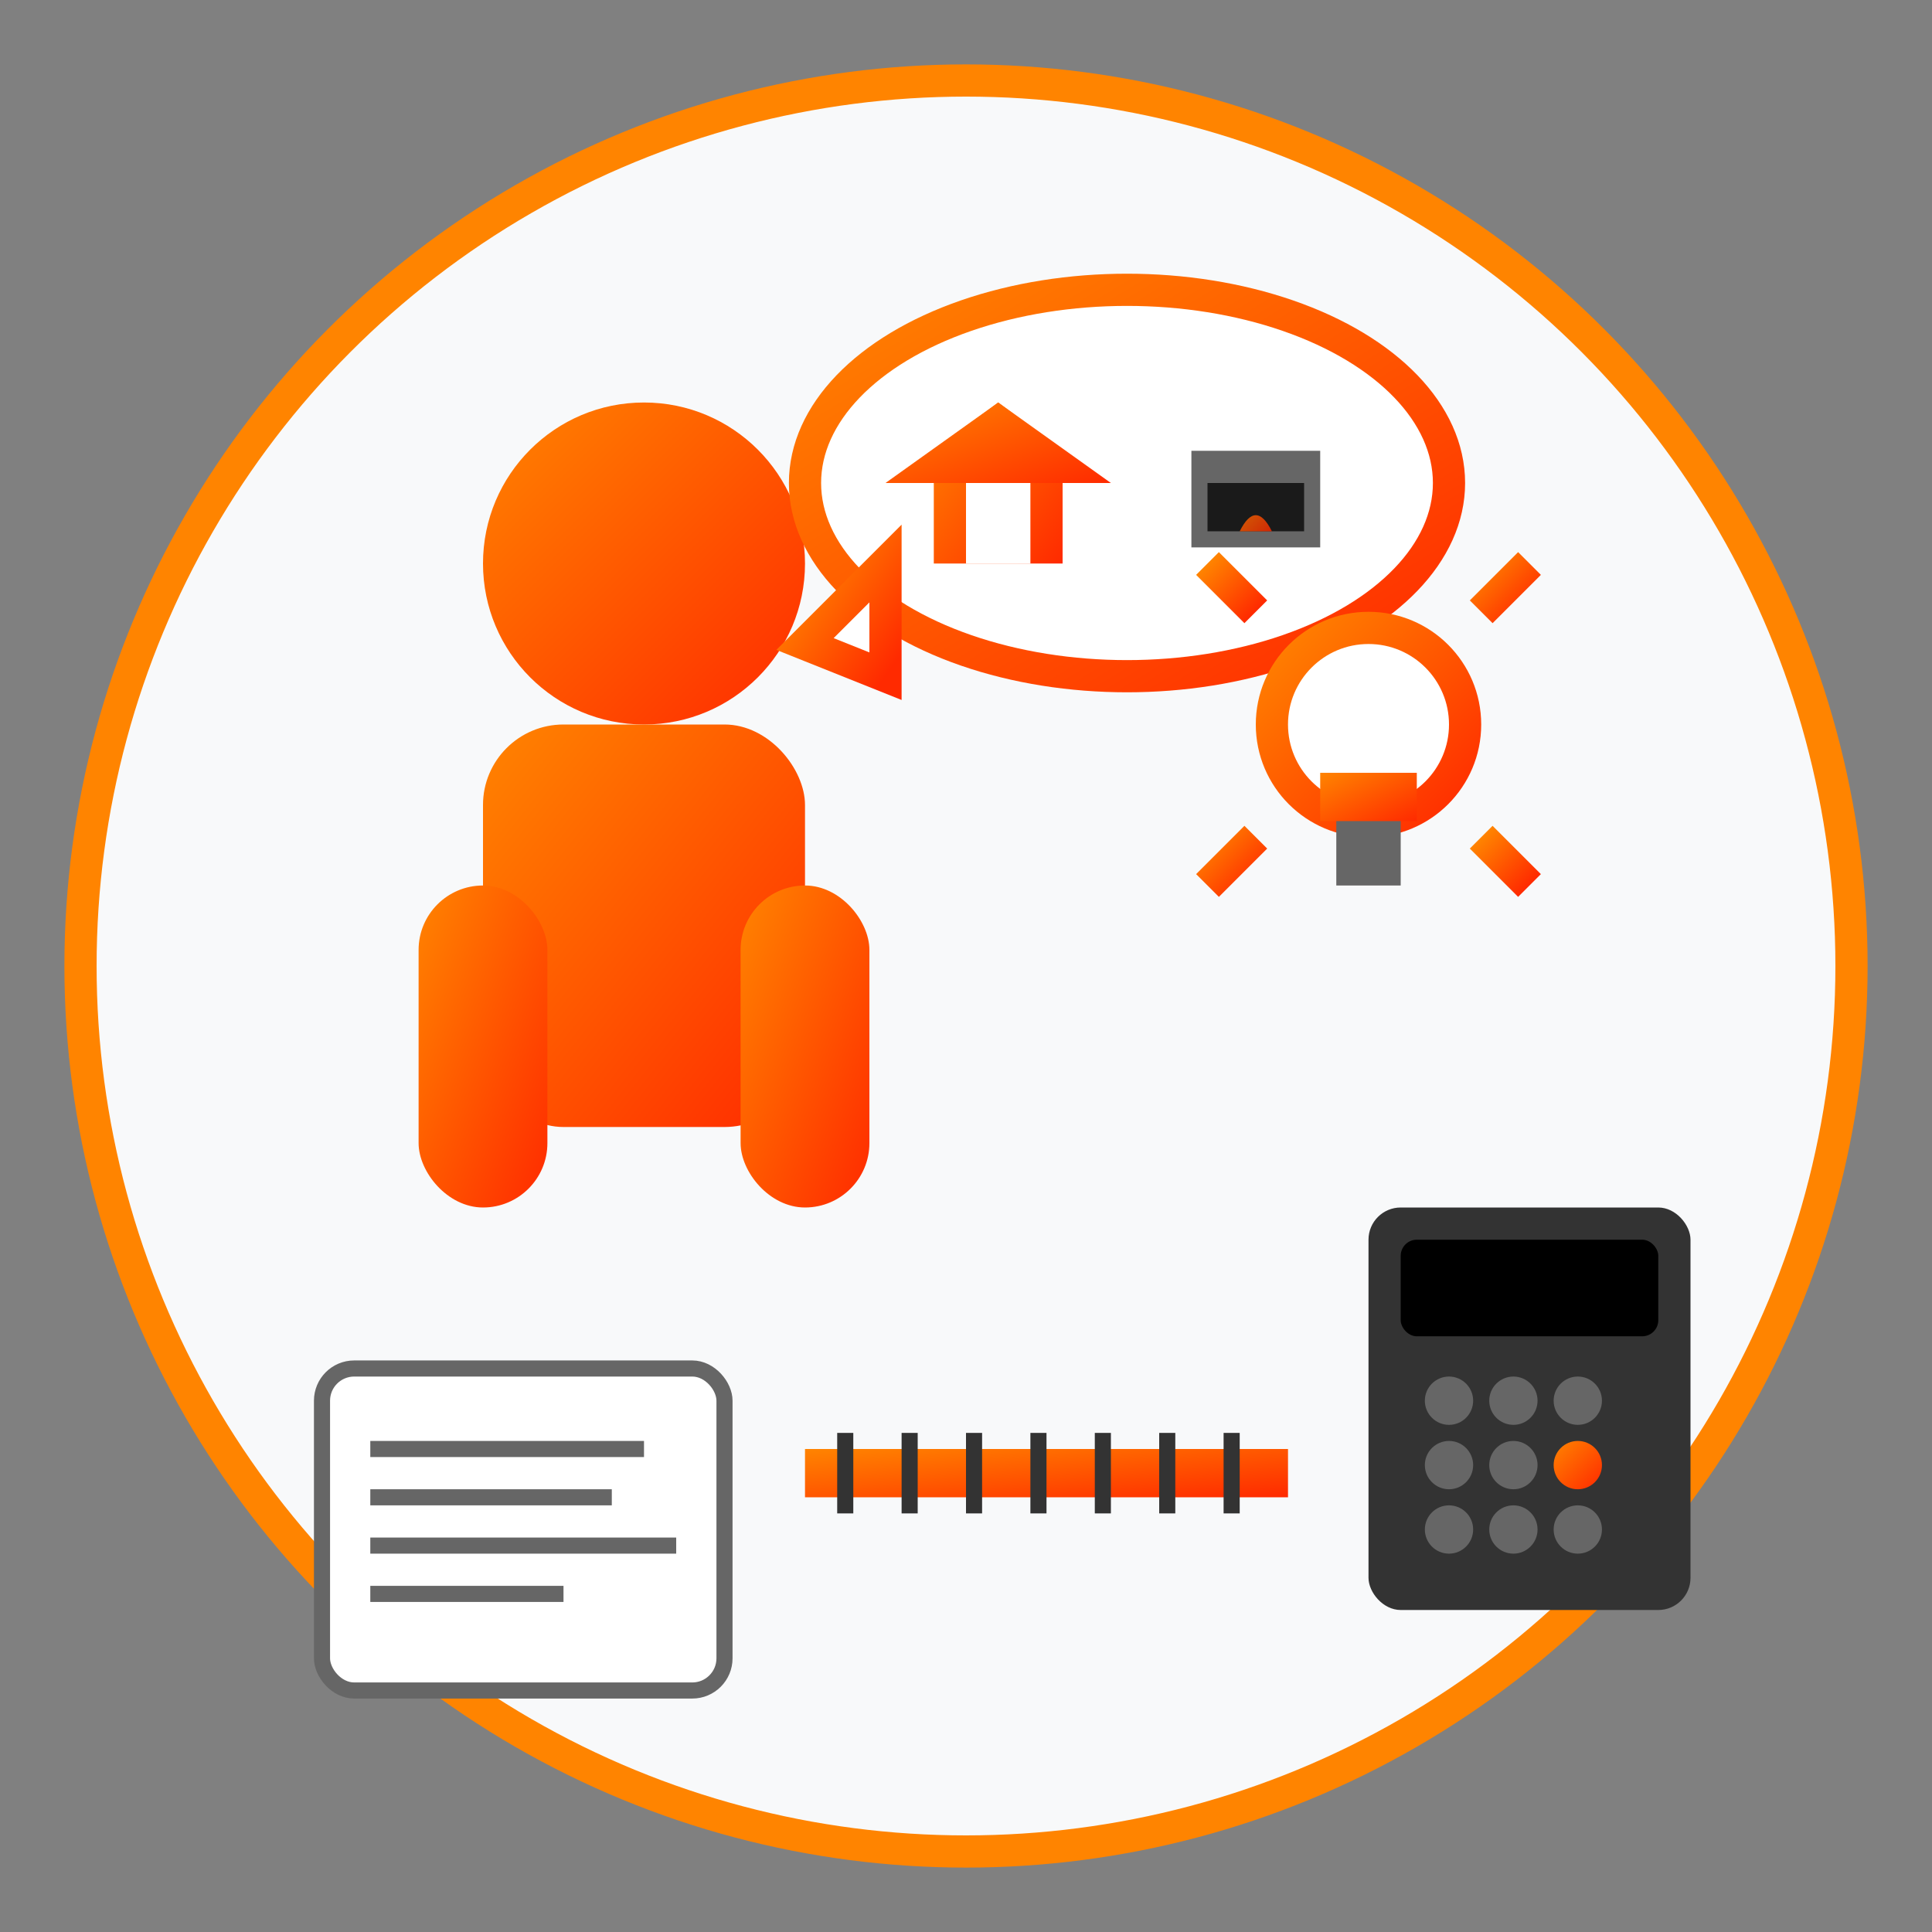<svg xmlns="http://www.w3.org/2000/svg" viewBox="0 0 120 120" width="120" height="120">
  <rect x="0" y="0" width="120" height="120" fill="#808080" stroke="none"/>
  <defs>
    <linearGradient id="consultGradient" x1="0%" y1="0%" x2="100%" y2="100%">
      <stop offset="0%" style="stop-color:#ff8400;stop-opacity:1" />
      <stop offset="100%" style="stop-color:#ff2a00;stop-opacity:1" />
    </linearGradient>
  </defs>
  
  <!-- Background circle -->
  <circle cx="60" cy="60" r="55" fill="#f8f9fa" stroke="#ff8400" stroke-width="2"/>
  
  <!-- Person (consultant) -->
  <circle cx="40" cy="35" r="10" fill="url(#consultGradient)"/>
  <rect x="30" y="45" width="20" height="25" rx="5" fill="url(#consultGradient)"/>
  <rect x="26" y="55" width="8" height="20" rx="4" fill="url(#consultGradient)"/>
  <rect x="46" y="55" width="8" height="20" rx="4" fill="url(#consultGradient)"/>
  
  <!-- Speech bubble -->
  <ellipse cx="70" cy="30" rx="20" ry="12" fill="#fff" stroke="url(#consultGradient)" stroke-width="2"/>
  <path d="M55 35 L50 40 L55 42 Z" fill="#fff" stroke="url(#consultGradient)" stroke-width="2"/>
  
  <!-- Icons in speech bubble -->
  <!-- House -->
  <polygon points="62,25 58,28 58,35 66,35 66,28" fill="url(#consultGradient)"/>
  <polygon points="62,25 55,30 69,30" fill="url(#consultGradient)"/>
  <rect x="60" y="30" width="4" height="5" fill="#fff"/>
  
  <!-- Fireplace icon -->
  <rect x="74" y="28" width="8" height="6" fill="#666"/>
  <rect x="75" y="30" width="6" height="3" fill="#1a1a1a"/>
  <path d="M77 33 Q78 31 79 33" fill="url(#consultGradient)" opacity="0.8"/>
  
  <!-- Documents/plans -->
  <rect x="20" y="85" width="25" height="20" rx="2" fill="#fff" stroke="#666"/>
  <line x1="23" y1="90" x2="40" y2="90" stroke="#666" stroke-width="1"/>
  <line x1="23" y1="93" x2="38" y2="93" stroke="#666" stroke-width="1"/>
  <line x1="23" y1="96" x2="42" y2="96" stroke="#666" stroke-width="1"/>
  <line x1="23" y1="99" x2="35" y2="99" stroke="#666" stroke-width="1"/>
  
  <!-- Ruler/measuring tool -->
  <rect x="50" y="90" width="30" height="3" fill="url(#consultGradient)"/>
  <rect x="52" y="89" width="1" height="5" fill="#333"/>
  <rect x="56" y="89" width="1" height="5" fill="#333"/>
  <rect x="60" y="89" width="1" height="5" fill="#333"/>
  <rect x="64" y="89" width="1" height="5" fill="#333"/>
  <rect x="68" y="89" width="1" height="5" fill="#333"/>
  <rect x="72" y="89" width="1" height="5" fill="#333"/>
  <rect x="76" y="89" width="1" height="5" fill="#333"/>
  
  <!-- Calculator -->
  <rect x="85" y="75" width="20" height="25" rx="2" fill="#333"/>
  <rect x="87" y="77" width="16" height="6" rx="1" fill="#000"/>
  <!-- Calculator buttons -->
  <circle cx="90" cy="87" r="1.5" fill="#666"/>
  <circle cx="94" cy="87" r="1.5" fill="#666"/>
  <circle cx="98" cy="87" r="1.5" fill="#666"/>
  <circle cx="90" cy="91" r="1.5" fill="#666"/>
  <circle cx="94" cy="91" r="1.5" fill="#666"/>
  <circle cx="98" cy="91" r="1.5" fill="url(#consultGradient)"/>
  <circle cx="90" cy="95" r="1.5" fill="#666"/>
  <circle cx="94" cy="95" r="1.5" fill="#666"/>
  <circle cx="98" cy="95" r="1.5" fill="#666"/>
  
  <!-- Lightbulb (ideas) -->
  <circle cx="85" cy="45" r="6" fill="#fff" stroke="url(#consultGradient)" stroke-width="2"/>
  <rect x="82" y="48" width="6" height="3" fill="url(#consultGradient)"/>
  <rect x="83" y="51" width="4" height="4" fill="#666"/>
  
  <!-- Light rays -->
  <line x1="75" y1="35" x2="78" y2="38" stroke="url(#consultGradient)" stroke-width="2"/>
  <line x1="75" y1="55" x2="78" y2="52" stroke="url(#consultGradient)" stroke-width="2"/>
  <line x1="95" y1="35" x2="92" y2="38" stroke="url(#consultGradient)" stroke-width="2"/>
  <line x1="95" y1="55" x2="92" y2="52" stroke="url(#consultGradient)" stroke-width="2"/>
</svg>
